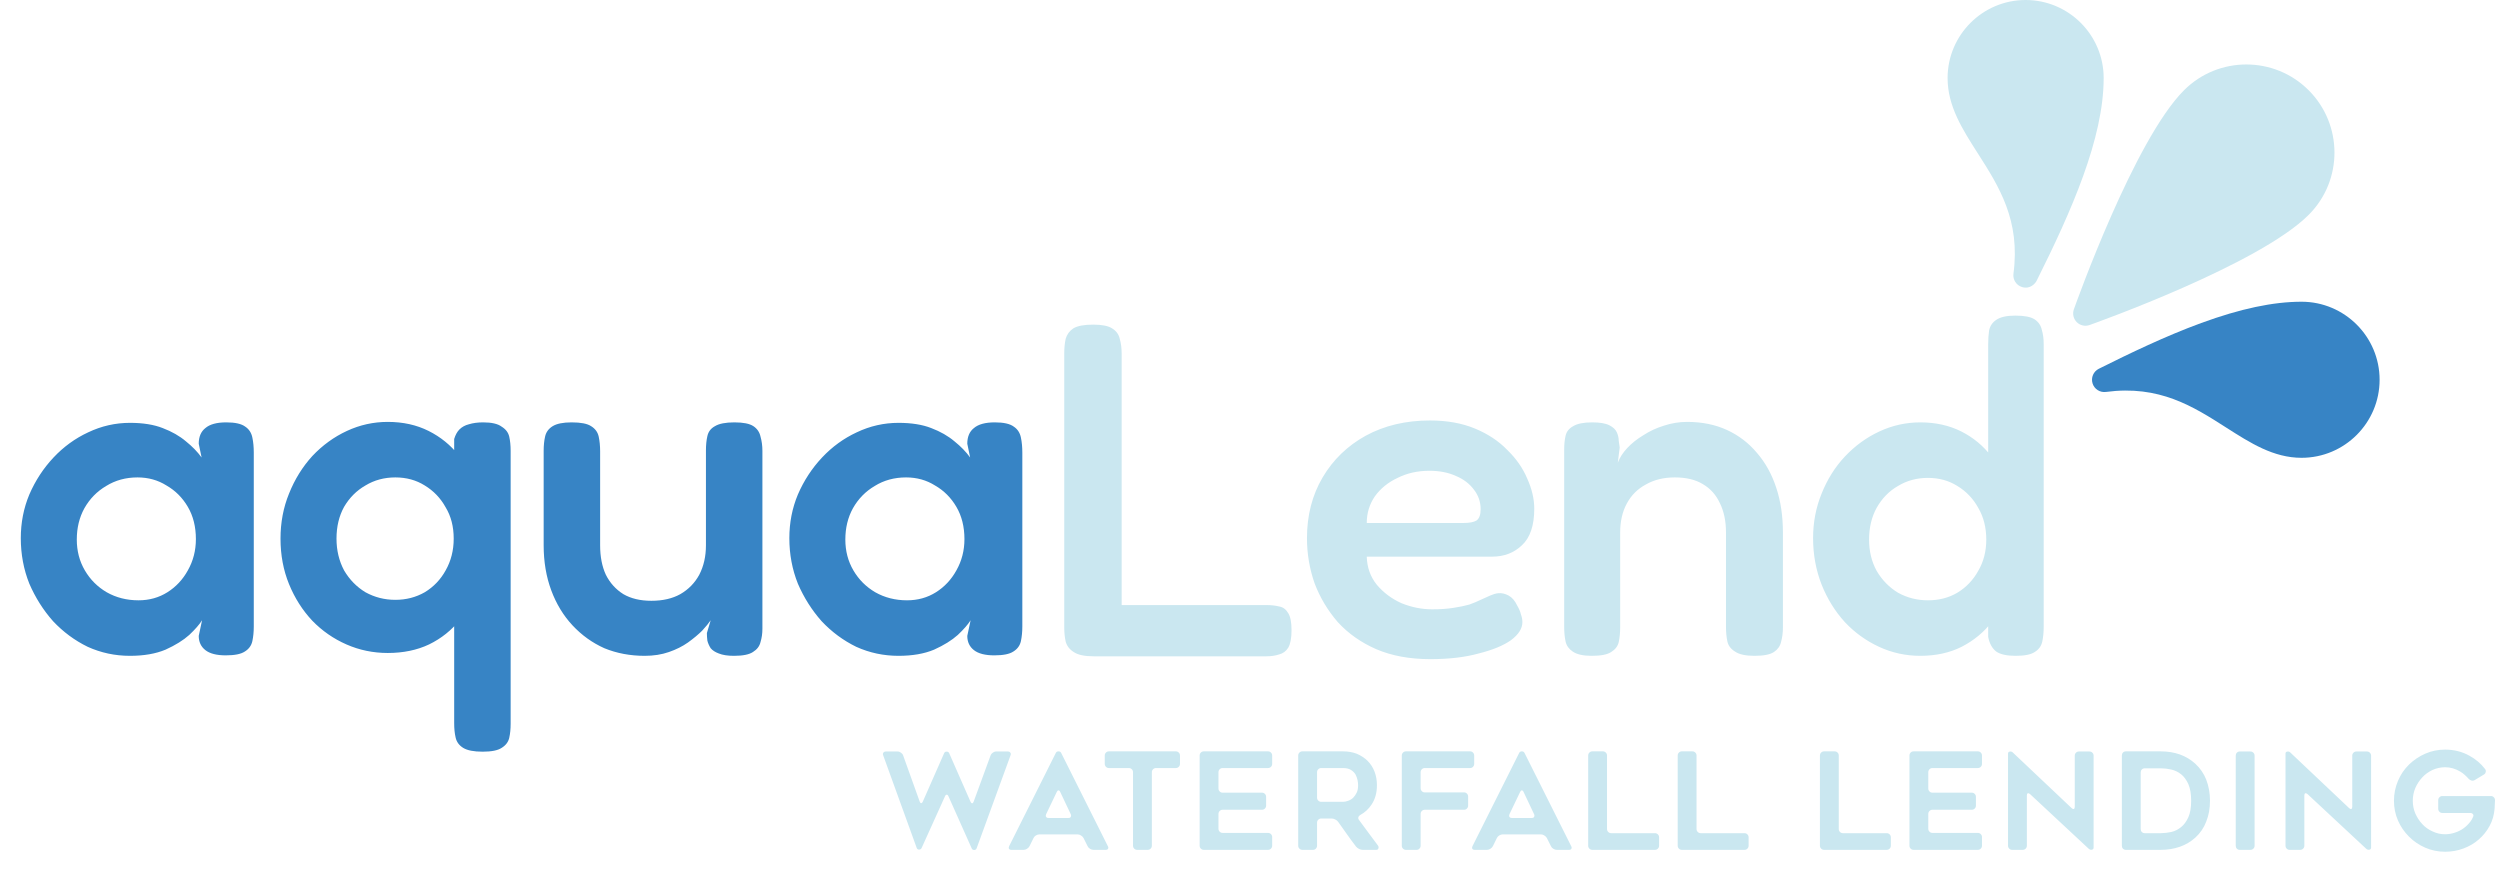 <svg width="353" height="125" viewBox="0 0 353 125" fill="none" xmlns="http://www.w3.org/2000/svg">
<path d="M31.881 92.536C30.585 92.536 29.625 92.29 29 91.799C28.375 91.308 28.062 90.638 28.062 89.789L28.531 87.578C28.174 88.159 27.57 88.851 26.722 89.655C25.873 90.414 24.756 91.107 23.372 91.732C21.987 92.313 20.312 92.603 18.347 92.603C16.247 92.603 14.26 92.179 12.384 91.33C10.553 90.437 8.922 89.231 7.493 87.712C6.108 86.149 4.992 84.384 4.143 82.419C3.339 80.409 2.937 78.265 2.937 75.987C2.937 73.798 3.339 71.744 4.143 69.823C4.992 67.858 6.131 66.116 7.56 64.597C8.989 63.078 10.62 61.895 12.451 61.046C14.327 60.153 16.292 59.706 18.347 59.706C20.178 59.706 21.719 59.952 22.97 60.443C24.265 60.934 25.36 61.56 26.253 62.319C27.146 63.034 27.883 63.793 28.464 64.597L28.062 62.654C28.062 61.671 28.375 60.934 29 60.443C29.625 59.907 30.608 59.639 31.948 59.639C33.199 59.639 34.092 59.84 34.628 60.242C35.164 60.599 35.499 61.113 35.633 61.783C35.767 62.408 35.834 63.123 35.834 63.927V88.449C35.834 89.208 35.767 89.901 35.633 90.526C35.499 91.151 35.142 91.643 34.561 92C34.025 92.357 33.132 92.536 31.881 92.536ZM19.553 84.764C21.072 84.764 22.434 84.384 23.64 83.625C24.846 82.866 25.806 81.838 26.521 80.543C27.28 79.203 27.66 77.729 27.66 76.121C27.66 74.379 27.28 72.86 26.521 71.565C25.762 70.27 24.756 69.265 23.506 68.55C22.3 67.791 20.938 67.411 19.419 67.411C17.766 67.411 16.292 67.813 14.997 68.617C13.701 69.376 12.674 70.426 11.915 71.766C11.2 73.061 10.843 74.535 10.843 76.188C10.843 77.796 11.223 79.248 11.982 80.543C12.741 81.838 13.768 82.866 15.064 83.625C16.404 84.384 17.9 84.764 19.553 84.764ZM54.75 92.201C52.696 92.201 50.753 91.799 48.921 90.995C47.09 90.191 45.482 89.074 44.097 87.645C42.713 86.171 41.618 84.451 40.814 82.486C40.01 80.521 39.608 78.377 39.608 76.054C39.608 73.776 40.01 71.654 40.814 69.689C41.618 67.679 42.713 65.915 44.097 64.396C45.527 62.877 47.157 61.694 48.988 60.845C50.82 59.996 52.74 59.572 54.75 59.572C56.894 59.572 58.815 59.996 60.512 60.845C62.21 61.694 63.639 62.855 64.8 64.329C66.006 65.803 66.922 67.545 67.547 69.555C68.173 71.52 68.508 73.642 68.552 75.92C68.552 78.198 68.24 80.32 67.614 82.285C67.034 84.25 66.14 85.992 64.934 87.511C63.773 88.985 62.321 90.146 60.579 90.995C58.882 91.799 56.939 92.201 54.75 92.201ZM55.822 84.697C57.341 84.697 58.726 84.34 59.976 83.625C61.227 82.866 62.21 81.838 62.924 80.543C63.684 79.203 64.063 77.707 64.063 76.054C64.063 74.357 63.684 72.883 62.924 71.632C62.21 70.337 61.227 69.309 59.976 68.55C58.77 67.791 57.386 67.411 55.822 67.411C54.259 67.411 52.852 67.791 51.601 68.55C50.351 69.265 49.346 70.27 48.586 71.565C47.872 72.86 47.514 74.357 47.514 76.054C47.514 77.707 47.872 79.203 48.586 80.543C49.346 81.838 50.351 82.866 51.601 83.625C52.897 84.34 54.304 84.697 55.822 84.697ZM68.15 106.137C66.9 106.137 65.984 105.958 65.403 105.601C64.823 105.244 64.465 104.752 64.331 104.127C64.197 103.546 64.13 102.876 64.13 102.117V61.984C64.309 61.403 64.555 60.957 64.867 60.644C65.225 60.287 65.671 60.041 66.207 59.907C66.788 59.728 67.458 59.639 68.217 59.639C69.423 59.639 70.294 59.84 70.83 60.242C71.411 60.599 71.768 61.068 71.902 61.649C72.036 62.23 72.103 62.9 72.103 63.659V102.184C72.103 102.943 72.036 103.613 71.902 104.194C71.768 104.775 71.411 105.244 70.83 105.601C70.294 105.958 69.401 106.137 68.15 106.137ZM91.036 92.603C88.981 92.603 87.083 92.246 85.341 91.531C83.643 90.772 82.147 89.7 80.852 88.315C79.556 86.93 78.551 85.278 77.837 83.357C77.122 81.436 76.765 79.315 76.765 76.992V63.659C76.765 62.9 76.832 62.23 76.966 61.649C77.1 61.024 77.457 60.532 78.038 60.175C78.618 59.818 79.512 59.639 80.718 59.639C82.013 59.639 82.929 59.818 83.465 60.175C84.045 60.532 84.403 61.024 84.537 61.649C84.671 62.274 84.738 62.967 84.738 63.726V76.992C84.738 78.6 85.006 79.985 85.542 81.146C86.122 82.307 86.949 83.223 88.021 83.893C89.093 84.518 90.41 84.831 91.974 84.831C93.582 84.831 94.944 84.518 96.061 83.893C97.222 83.223 98.115 82.307 98.741 81.146C99.366 79.94 99.679 78.555 99.679 76.992V63.592C99.679 62.833 99.746 62.163 99.88 61.582C100.014 60.957 100.371 60.488 100.952 60.175C101.532 59.818 102.448 59.639 103.699 59.639C104.949 59.639 105.843 59.818 106.379 60.175C106.915 60.532 107.25 61.024 107.384 61.649C107.562 62.274 107.652 62.944 107.652 63.659V88.784C107.652 89.454 107.562 90.079 107.384 90.66C107.25 91.241 106.892 91.71 106.312 92.067C105.776 92.424 104.882 92.603 103.632 92.603C102.738 92.603 102.024 92.491 101.488 92.268C100.996 92.089 100.617 91.844 100.349 91.531C100.125 91.174 99.969 90.816 99.88 90.459C99.835 90.102 99.813 89.744 99.813 89.387L100.349 87.578C100.081 87.98 99.679 88.471 99.143 89.052C98.607 89.588 97.937 90.146 97.133 90.727C96.373 91.263 95.48 91.71 94.453 92.067C93.425 92.424 92.286 92.603 91.036 92.603ZM140.4 92.536C139.105 92.536 138.144 92.29 137.519 91.799C136.894 91.308 136.581 90.638 136.581 89.789L137.05 87.578C136.693 88.159 136.09 88.851 135.241 89.655C134.392 90.414 133.276 91.107 131.891 91.732C130.506 92.313 128.831 92.603 126.866 92.603C124.767 92.603 122.779 92.179 120.903 91.33C119.072 90.437 117.441 89.231 116.012 87.712C114.627 86.149 113.511 84.384 112.662 82.419C111.858 80.409 111.456 78.265 111.456 75.987C111.456 73.798 111.858 71.744 112.662 69.823C113.511 67.858 114.65 66.116 116.079 64.597C117.508 63.078 119.139 61.895 120.97 61.046C122.846 60.153 124.811 59.706 126.866 59.706C128.697 59.706 130.238 59.952 131.489 60.443C132.784 60.934 133.879 61.56 134.772 62.319C135.665 63.034 136.402 63.793 136.983 64.597L136.581 62.654C136.581 61.671 136.894 60.934 137.519 60.443C138.144 59.907 139.127 59.639 140.467 59.639C141.718 59.639 142.611 59.84 143.147 60.242C143.683 60.599 144.018 61.113 144.152 61.783C144.286 62.408 144.353 63.123 144.353 63.927V88.449C144.353 89.208 144.286 89.901 144.152 90.526C144.018 91.151 143.661 91.643 143.08 92C142.544 92.357 141.651 92.536 140.4 92.536ZM128.072 84.764C129.591 84.764 130.953 84.384 132.159 83.625C133.365 82.866 134.325 81.838 135.04 80.543C135.799 79.203 136.179 77.729 136.179 76.121C136.179 74.379 135.799 72.86 135.04 71.565C134.281 70.27 133.276 69.265 132.025 68.55C130.819 67.791 129.457 67.411 127.938 67.411C126.285 67.411 124.811 67.813 123.516 68.617C122.221 69.376 121.193 70.426 120.434 71.766C119.719 73.061 119.362 74.535 119.362 76.188C119.362 77.796 119.742 79.248 120.501 80.543C121.26 81.838 122.288 82.866 123.583 83.625C124.923 84.384 126.419 84.764 128.072 84.764Z" fill="#3784C5"/>
<path d="M154.425 92.67C153.13 92.67 152.192 92.469 151.611 92.067C151.031 91.71 150.651 91.218 150.472 90.593C150.338 89.968 150.271 89.298 150.271 88.583V49.924C150.271 49.165 150.338 48.472 150.472 47.847C150.651 47.222 151.008 46.73 151.544 46.373C152.125 46.016 153.063 45.837 154.358 45.837C155.609 45.837 156.502 46.016 157.038 46.373C157.619 46.73 157.976 47.222 158.11 47.847C158.289 48.472 158.378 49.165 158.378 49.924V85.434H178.813C179.483 85.434 180.086 85.501 180.622 85.635C181.158 85.724 181.583 86.037 181.895 86.573C182.208 87.064 182.364 87.868 182.364 88.985C182.364 90.102 182.208 90.928 181.895 91.464C181.583 91.955 181.158 92.268 180.622 92.402C180.086 92.581 179.483 92.67 178.813 92.67H154.425ZM201.964 93.072C199.06 93.072 196.514 92.603 194.326 91.665C192.182 90.727 190.373 89.454 188.899 87.846C187.469 86.193 186.375 84.362 185.616 82.352C184.901 80.297 184.544 78.176 184.544 75.987C184.544 72.771 185.281 69.912 186.755 67.411C188.229 64.91 190.261 62.944 192.852 61.515C195.487 60.086 198.502 59.371 201.897 59.371C204.309 59.371 206.43 59.751 208.262 60.51C210.093 61.269 211.612 62.274 212.818 63.525C214.068 64.731 215.006 66.071 215.632 67.545C216.302 69.019 216.637 70.448 216.637 71.833C216.637 74.2 216.056 75.92 214.895 76.992C213.778 78.064 212.371 78.6 210.674 78.6H192.986C193.03 80.119 193.499 81.436 194.393 82.553C195.331 83.67 196.492 84.541 197.877 85.166C199.306 85.747 200.758 86.037 202.232 86.037C203.348 86.037 204.331 85.97 205.18 85.836C206.073 85.702 206.832 85.546 207.458 85.367C208.083 85.144 208.619 84.92 209.066 84.697C209.557 84.474 210.004 84.273 210.406 84.094C210.808 83.915 211.187 83.804 211.545 83.759C212.036 83.714 212.527 83.826 213.019 84.094C213.51 84.362 213.912 84.831 214.225 85.501C214.493 85.948 214.671 86.372 214.761 86.774C214.895 87.131 214.962 87.489 214.962 87.846C214.962 88.739 214.426 89.588 213.354 90.392C212.282 91.151 210.763 91.777 208.798 92.268C206.877 92.804 204.599 93.072 201.964 93.072ZM192.986 73.843H206.721C207.48 73.843 208.061 73.731 208.463 73.508C208.865 73.24 209.066 72.704 209.066 71.9C209.066 70.873 208.753 69.957 208.128 69.153C207.502 68.304 206.654 67.657 205.582 67.21C204.51 66.719 203.259 66.473 201.83 66.473C200.177 66.473 198.681 66.808 197.341 67.478C196.001 68.103 194.929 68.974 194.125 70.091C193.365 71.208 192.986 72.458 192.986 73.843ZM224.748 92.603C223.542 92.603 222.648 92.402 222.068 92C221.532 91.643 221.197 91.174 221.063 90.593C220.929 89.968 220.862 89.275 220.862 88.516V63.458C220.862 62.743 220.929 62.096 221.063 61.515C221.197 60.934 221.554 60.488 222.135 60.175C222.715 59.818 223.609 59.639 224.815 59.639C225.887 59.639 226.691 59.773 227.227 60.041C227.763 60.309 228.12 60.644 228.299 61.046C228.477 61.448 228.567 61.85 228.567 62.252C228.611 62.654 228.656 62.967 228.701 63.19L228.433 65.334C228.701 64.619 229.147 63.927 229.773 63.257C230.398 62.587 231.157 61.984 232.051 61.448C232.944 60.867 233.904 60.421 234.932 60.108C236.004 59.751 237.098 59.572 238.215 59.572C240.314 59.572 242.19 59.952 243.843 60.711C245.495 61.47 246.902 62.542 248.064 63.927C249.27 65.312 250.185 66.964 250.811 68.885C251.436 70.761 251.749 72.883 251.749 75.25V88.583C251.749 89.342 251.659 90.035 251.481 90.66C251.347 91.241 251.012 91.71 250.476 92.067C249.94 92.424 249.024 92.603 247.729 92.603C246.478 92.603 245.562 92.402 244.982 92C244.401 91.643 244.044 91.174 243.91 90.593C243.776 89.968 243.709 89.275 243.709 88.516V75.183C243.709 73.575 243.418 72.19 242.838 71.029C242.302 69.868 241.498 68.974 240.426 68.349C239.398 67.724 238.081 67.411 236.473 67.411C234.909 67.411 233.547 67.746 232.386 68.416C231.224 69.041 230.331 69.935 229.706 71.096C229.08 72.257 228.768 73.62 228.768 75.183V88.583C228.768 89.342 228.701 90.035 228.567 90.66C228.433 91.241 228.075 91.71 227.495 92.067C226.959 92.424 226.043 92.603 224.748 92.603ZM271.15 92.603C269.095 92.603 267.152 92.179 265.321 91.33C263.49 90.481 261.882 89.32 260.497 87.846C259.112 86.327 258.018 84.563 257.214 82.553C256.41 80.498 256.008 78.31 256.008 75.987C256.008 73.754 256.41 71.654 257.214 69.689C258.018 67.679 259.112 65.937 260.497 64.463C261.926 62.944 263.557 61.761 265.388 60.912C267.219 60.063 269.14 59.639 271.15 59.639C273.294 59.639 275.215 60.063 276.912 60.912C278.609 61.761 280.039 62.944 281.2 64.463C282.406 65.937 283.322 67.679 283.947 69.689C284.572 71.654 284.907 73.776 284.952 76.054C284.952 78.332 284.639 80.476 284.014 82.486C283.433 84.451 282.54 86.193 281.334 87.712C280.173 89.231 278.721 90.437 276.979 91.33C275.282 92.179 273.339 92.603 271.15 92.603ZM272.222 84.764C273.785 84.764 275.17 84.407 276.376 83.692C277.627 82.933 278.609 81.905 279.324 80.61C280.083 79.315 280.463 77.841 280.463 76.188C280.463 74.491 280.083 72.994 279.324 71.699C278.609 70.404 277.627 69.376 276.376 68.617C275.17 67.858 273.785 67.478 272.222 67.478C270.659 67.478 269.252 67.858 268.001 68.617C266.75 69.332 265.745 70.359 264.986 71.699C264.271 72.994 263.914 74.491 263.914 76.188C263.914 77.841 264.271 79.315 264.986 80.61C265.745 81.905 266.75 82.933 268.001 83.692C269.296 84.407 270.703 84.764 272.222 84.764ZM284.617 92.603C283.366 92.603 282.451 92.402 281.87 92C281.289 91.553 280.91 90.861 280.731 89.923V48.651C280.731 47.892 280.776 47.222 280.865 46.641C280.999 46.016 281.334 45.524 281.87 45.167C282.451 44.765 283.344 44.564 284.55 44.564C285.845 44.564 286.761 44.743 287.297 45.1C287.833 45.457 288.168 45.949 288.302 46.574C288.481 47.155 288.57 47.825 288.57 48.584V88.516C288.57 89.275 288.503 89.968 288.369 90.593C288.235 91.218 287.878 91.71 287.297 92.067C286.761 92.424 285.868 92.603 284.617 92.603Z" fill="#CAE7F0"/>
<path d="M142.684 106.662L137.896 119.791C137.833 119.943 137.719 120.019 137.554 120.019C137.389 120.019 137.275 119.949 137.212 119.81L133.925 112.438C133.862 112.286 133.779 112.21 133.678 112.21C133.577 112.21 133.494 112.286 133.431 112.438L130.125 119.753C130.049 119.892 129.929 119.962 129.764 119.962C129.612 119.962 129.504 119.886 129.441 119.734L124.71 106.662C124.647 106.51 124.653 106.383 124.729 106.282C124.805 106.168 124.925 106.111 125.09 106.111H126.743C126.908 106.111 127.066 106.168 127.218 106.282C127.37 106.383 127.471 106.51 127.522 106.662L129.859 113.179C129.91 113.331 129.979 113.407 130.068 113.407C130.157 113.407 130.233 113.337 130.296 113.198L133.317 106.339C133.38 106.2 133.494 106.13 133.659 106.13C133.836 106.13 133.957 106.2 134.02 106.339L137.041 113.217C137.104 113.356 137.18 113.426 137.269 113.426C137.358 113.426 137.427 113.35 137.478 113.198L139.872 106.662C139.923 106.51 140.024 106.383 140.176 106.282C140.328 106.168 140.486 106.111 140.651 106.111H142.304C142.469 106.111 142.589 106.168 142.665 106.282C142.741 106.383 142.747 106.51 142.684 106.662ZM142.487 119.487L149.08 106.32C149.156 106.168 149.283 106.092 149.46 106.092C149.638 106.092 149.764 106.168 149.84 106.32L156.433 119.487C156.509 119.626 156.516 119.747 156.452 119.848C156.402 119.949 156.294 120 156.129 120H154.4C154.236 120 154.071 119.949 153.906 119.848C153.742 119.747 153.628 119.62 153.564 119.468L152.994 118.328C152.918 118.189 152.798 118.068 152.633 117.967C152.481 117.866 152.323 117.815 152.158 117.815H146.762C146.598 117.815 146.433 117.866 146.268 117.967C146.104 118.068 145.99 118.195 145.926 118.347L145.375 119.468C145.299 119.62 145.179 119.747 145.014 119.848C144.862 119.949 144.704 120 144.539 120H142.81C142.646 120 142.532 119.949 142.468 119.848C142.418 119.747 142.424 119.626 142.487 119.487ZM148.054 115.497H150.866C151.031 115.497 151.139 115.446 151.189 115.345C151.253 115.231 151.253 115.104 151.189 114.965L149.707 111.83C149.644 111.678 149.562 111.602 149.46 111.602C149.359 111.602 149.277 111.678 149.213 111.83L147.712 114.965C147.649 115.117 147.649 115.244 147.712 115.345C147.776 115.446 147.89 115.497 148.054 115.497ZM166.024 108.448H163.231C163.067 108.448 162.927 108.505 162.813 108.619C162.699 108.733 162.642 108.872 162.642 109.037V119.411C162.642 119.576 162.585 119.715 162.471 119.829C162.357 119.943 162.218 120 162.053 120H160.571C160.407 120 160.267 119.943 160.153 119.829C160.039 119.715 159.982 119.576 159.982 119.411V109.037C159.982 108.872 159.925 108.733 159.811 108.619C159.697 108.505 159.558 108.448 159.393 108.448H156.581C156.417 108.448 156.277 108.391 156.163 108.277C156.049 108.163 155.992 108.024 155.992 107.859V106.681C155.992 106.516 156.049 106.377 156.163 106.263C156.277 106.149 156.417 106.092 156.581 106.092H166.024C166.189 106.092 166.328 106.149 166.442 106.263C166.556 106.377 166.613 106.516 166.613 106.681V107.859C166.613 108.024 166.556 108.163 166.442 108.277C166.328 108.391 166.189 108.448 166.024 108.448ZM172.049 109.037V111.336C172.049 111.501 172.106 111.64 172.22 111.754C172.334 111.868 172.473 111.925 172.638 111.925H178.186C178.35 111.925 178.49 111.982 178.604 112.096C178.718 112.21 178.775 112.349 178.775 112.514V113.749C178.775 113.914 178.718 114.053 178.604 114.167C178.49 114.281 178.35 114.338 178.186 114.338H172.638C172.473 114.338 172.334 114.395 172.22 114.509C172.106 114.623 172.049 114.762 172.049 114.927V117.017C172.049 117.182 172.106 117.321 172.22 117.435C172.334 117.549 172.473 117.606 172.638 117.606H179.041C179.205 117.606 179.345 117.663 179.459 117.777C179.573 117.891 179.63 118.03 179.63 118.195V119.411C179.63 119.576 179.573 119.715 179.459 119.829C179.345 119.943 179.205 120 179.041 120H169.978C169.813 120 169.674 119.943 169.56 119.829C169.446 119.715 169.389 119.576 169.389 119.411V106.681C169.389 106.516 169.446 106.377 169.56 106.263C169.674 106.149 169.813 106.092 169.978 106.092H179.041C179.205 106.092 179.345 106.149 179.459 106.263C179.573 106.377 179.63 106.516 179.63 106.681V107.859C179.63 108.024 179.573 108.163 179.459 108.277C179.345 108.391 179.205 108.448 179.041 108.448H172.638C172.473 108.448 172.334 108.505 172.22 108.619C172.106 108.733 172.049 108.872 172.049 109.037ZM185.398 120H183.897C183.733 120 183.593 119.943 183.479 119.829C183.365 119.715 183.308 119.576 183.308 119.411V106.681C183.308 106.516 183.365 106.377 183.479 106.263C183.593 106.149 183.733 106.092 183.897 106.092H189.635C190.345 106.092 190.997 106.206 191.592 106.434C192.175 106.687 192.675 107.017 193.093 107.422C193.309 107.637 193.499 107.872 193.663 108.125C193.828 108.378 193.967 108.651 194.081 108.942C194.309 109.537 194.423 110.183 194.423 110.88C194.423 111.957 194.164 112.875 193.644 113.635C193.239 114.243 192.713 114.724 192.067 115.079C191.928 115.155 191.839 115.263 191.801 115.402C191.763 115.529 191.795 115.655 191.896 115.782C192.365 116.415 192.808 117.017 193.226 117.587C193.657 118.144 194.1 118.74 194.556 119.373C194.658 119.512 194.683 119.652 194.632 119.791C194.594 119.93 194.493 120 194.328 120H192.409C192.245 120 192.074 119.956 191.896 119.867C191.719 119.778 191.58 119.671 191.478 119.544C191.263 119.253 191.048 118.968 190.832 118.689C190.63 118.398 190.421 118.106 190.205 117.815L188.951 116.048C188.85 115.909 188.711 115.795 188.533 115.706C188.356 115.617 188.185 115.573 188.02 115.573H186.557C186.393 115.573 186.253 115.63 186.139 115.744C186.025 115.858 185.968 115.997 185.968 116.162V119.411C185.968 119.576 185.911 119.715 185.797 119.829C185.696 119.943 185.563 120 185.398 120ZM186.557 113.217H189.635C189.863 113.217 190.11 113.166 190.376 113.065C190.655 112.964 190.889 112.818 191.079 112.628C191.269 112.438 191.434 112.197 191.573 111.906C191.7 111.64 191.763 111.298 191.763 110.88C191.763 110.652 191.738 110.411 191.687 110.158C191.662 110.019 191.624 109.886 191.573 109.759C191.523 109.62 191.466 109.487 191.402 109.36C191.25 109.107 191.035 108.891 190.756 108.714C190.465 108.537 190.091 108.448 189.635 108.448H186.557C186.393 108.448 186.253 108.505 186.139 108.619C186.025 108.733 185.968 108.872 185.968 109.037V112.628C185.968 112.793 186.025 112.932 186.139 113.046C186.253 113.16 186.393 113.217 186.557 113.217ZM200.593 109.037V111.298C200.593 111.463 200.65 111.602 200.764 111.716C200.878 111.83 201.018 111.887 201.182 111.887H206.73C206.895 111.887 207.028 111.944 207.129 112.058C207.243 112.172 207.3 112.311 207.3 112.476V113.749C207.3 113.914 207.243 114.053 207.129 114.167C207.028 114.281 206.895 114.338 206.73 114.338H201.182C201.018 114.338 200.878 114.395 200.764 114.509C200.65 114.623 200.593 114.762 200.593 114.927V119.411C200.593 119.576 200.536 119.715 200.422 119.829C200.321 119.943 200.188 120 200.023 120H198.522C198.358 120 198.218 119.943 198.104 119.829C197.99 119.715 197.933 119.576 197.933 119.411V106.681C197.933 106.516 197.99 106.377 198.104 106.263C198.218 106.149 198.358 106.092 198.522 106.092H207.585C207.75 106.092 207.883 106.149 207.984 106.263C208.098 106.377 208.155 106.516 208.155 106.681V107.859C208.155 108.024 208.098 108.163 207.984 108.277C207.883 108.391 207.75 108.448 207.585 108.448H201.182C201.018 108.448 200.878 108.505 200.764 108.619C200.65 108.733 200.593 108.872 200.593 109.037ZM207.911 119.487L214.504 106.32C214.58 106.168 214.707 106.092 214.884 106.092C215.062 106.092 215.188 106.168 215.264 106.32L221.857 119.487C221.933 119.626 221.94 119.747 221.876 119.848C221.826 119.949 221.718 120 221.553 120H219.824C219.66 120 219.495 119.949 219.33 119.848C219.166 119.747 219.052 119.62 218.988 119.468L218.418 118.328C218.342 118.189 218.222 118.068 218.057 117.967C217.905 117.866 217.747 117.815 217.582 117.815H212.186C212.022 117.815 211.857 117.866 211.692 117.967C211.528 118.068 211.414 118.195 211.35 118.347L210.799 119.468C210.723 119.62 210.603 119.747 210.438 119.848C210.286 119.949 210.128 120 209.963 120H208.234C208.07 120 207.956 119.949 207.892 119.848C207.842 119.747 207.848 119.626 207.911 119.487ZM213.478 115.497H216.29C216.455 115.497 216.563 115.446 216.613 115.345C216.677 115.231 216.677 115.104 216.613 114.965L215.131 111.83C215.068 111.678 214.986 111.602 214.884 111.602C214.783 111.602 214.701 111.678 214.637 111.83L213.136 114.965C213.073 115.117 213.073 115.244 213.136 115.345C213.2 115.446 213.314 115.497 213.478 115.497ZM234.264 118.233V119.411C234.264 119.576 234.207 119.715 234.093 119.829C233.979 119.943 233.84 120 233.675 120H224.84C224.676 120 224.536 119.943 224.422 119.829C224.308 119.715 224.251 119.576 224.251 119.411V106.681C224.251 106.516 224.308 106.377 224.422 106.263C224.536 106.149 224.676 106.092 224.84 106.092H226.322C226.487 106.092 226.626 106.149 226.74 106.263C226.854 106.377 226.911 106.516 226.911 106.681V117.055C226.911 117.22 226.968 117.359 227.082 117.473C227.196 117.587 227.336 117.644 227.5 117.644H233.675C233.84 117.644 233.979 117.701 234.093 117.815C234.207 117.929 234.264 118.068 234.264 118.233ZM246.904 118.233V119.411C246.904 119.576 246.847 119.715 246.733 119.829C246.619 119.943 246.479 120 246.315 120H237.48C237.315 120 237.176 119.943 237.062 119.829C236.948 119.715 236.891 119.576 236.891 119.411V106.681C236.891 106.516 236.948 106.377 237.062 106.263C237.176 106.149 237.315 106.092 237.48 106.092H238.962C239.126 106.092 239.266 106.149 239.38 106.263C239.494 106.377 239.551 106.516 239.551 106.681V117.055C239.551 117.22 239.608 117.359 239.722 117.473C239.836 117.587 239.975 117.644 240.14 117.644H246.315C246.479 117.644 246.619 117.701 246.733 117.815C246.847 117.929 246.904 118.068 246.904 118.233ZM266.987 118.233V119.411C266.987 119.576 266.93 119.715 266.816 119.829C266.702 119.943 266.563 120 266.398 120H257.563C257.399 120 257.259 119.943 257.145 119.829C257.031 119.715 256.974 119.576 256.974 119.411V106.681C256.974 106.516 257.031 106.377 257.145 106.263C257.259 106.149 257.399 106.092 257.563 106.092H259.045C259.21 106.092 259.349 106.149 259.463 106.263C259.577 106.377 259.634 106.516 259.634 106.681V117.055C259.634 117.22 259.691 117.359 259.805 117.473C259.919 117.587 260.059 117.644 260.223 117.644H266.398C266.563 117.644 266.702 117.701 266.816 117.815C266.93 117.929 266.987 118.068 266.987 118.233ZM272.274 109.037V111.336C272.274 111.501 272.331 111.64 272.445 111.754C272.559 111.868 272.698 111.925 272.863 111.925H278.411C278.575 111.925 278.715 111.982 278.829 112.096C278.943 112.21 279 112.349 279 112.514V113.749C279 113.914 278.943 114.053 278.829 114.167C278.715 114.281 278.575 114.338 278.411 114.338H272.863C272.698 114.338 272.559 114.395 272.445 114.509C272.331 114.623 272.274 114.762 272.274 114.927V117.017C272.274 117.182 272.331 117.321 272.445 117.435C272.559 117.549 272.698 117.606 272.863 117.606H279.266C279.43 117.606 279.57 117.663 279.684 117.777C279.798 117.891 279.855 118.03 279.855 118.195V119.411C279.855 119.576 279.798 119.715 279.684 119.829C279.57 119.943 279.43 120 279.266 120H270.203C270.038 120 269.899 119.943 269.785 119.829C269.671 119.715 269.614 119.576 269.614 119.411V106.681C269.614 106.516 269.671 106.377 269.785 106.263C269.899 106.149 270.038 106.092 270.203 106.092H279.266C279.43 106.092 279.57 106.149 279.684 106.263C279.798 106.377 279.855 106.516 279.855 106.681V107.859C279.855 108.024 279.798 108.163 279.684 108.277C279.57 108.391 279.43 108.448 279.266 108.448H272.863C272.698 108.448 272.559 108.505 272.445 108.619C272.331 108.733 272.274 108.872 272.274 109.037ZM286.193 112.324V119.411C286.193 119.576 286.136 119.715 286.022 119.829C285.908 119.943 285.769 120 285.604 120H284.103C283.951 120 283.818 119.943 283.704 119.829C283.59 119.715 283.533 119.576 283.533 119.411V106.415C283.533 106.25 283.609 106.155 283.761 106.13C283.926 106.092 284.065 106.124 284.179 106.225L292.52 114.11C292.647 114.224 292.748 114.262 292.824 114.224C292.913 114.186 292.957 114.085 292.957 113.92V106.7C292.957 106.535 293.014 106.396 293.128 106.282C293.242 106.168 293.382 106.111 293.546 106.111H295.028C295.193 106.111 295.332 106.168 295.446 106.282C295.56 106.396 295.617 106.535 295.617 106.7V119.677C295.617 119.842 295.535 119.943 295.37 119.981C295.218 120.006 295.079 119.968 294.952 119.867L286.63 112.115C286.504 112.014 286.396 111.982 286.307 112.02C286.231 112.058 286.193 112.159 286.193 112.324ZM300.176 120C300.011 120 299.872 119.943 299.758 119.829C299.656 119.715 299.606 119.576 299.606 119.411V106.681C299.606 106.516 299.656 106.377 299.758 106.263C299.872 106.149 300.011 106.092 300.176 106.092H305.078C307.066 106.092 308.7 106.675 309.98 107.84C310.664 108.473 311.177 109.221 311.519 110.082C311.873 111.007 312.051 111.995 312.051 113.046C312.051 113.603 312.006 114.129 311.918 114.623C311.829 115.104 311.696 115.567 311.519 116.01C311.189 116.884 310.676 117.638 309.98 118.271C309.334 118.854 308.605 119.284 307.795 119.563C306.959 119.854 306.053 120 305.078 120H300.176ZM302.836 117.644H305.097C305.578 117.644 306.078 117.587 306.598 117.473C307.092 117.359 307.548 117.131 307.966 116.789C308.371 116.472 308.713 116.01 308.992 115.402C309.258 114.819 309.391 114.04 309.391 113.065C309.391 112.102 309.258 111.317 308.992 110.709C308.713 110.101 308.371 109.639 307.966 109.322C307.548 108.993 307.085 108.771 306.579 108.657C306.059 108.543 305.565 108.486 305.097 108.486H302.836C302.671 108.486 302.532 108.543 302.418 108.657C302.316 108.771 302.266 108.91 302.266 109.075V117.055C302.266 117.22 302.316 117.359 302.418 117.473C302.532 117.587 302.671 117.644 302.836 117.644ZM317.758 120H316.257C316.092 120 315.953 119.943 315.839 119.829C315.737 119.715 315.687 119.576 315.687 119.411V106.7C315.687 106.535 315.737 106.396 315.839 106.282C315.953 106.168 316.092 106.111 316.257 106.111H317.758C317.922 106.111 318.062 106.168 318.176 106.282C318.29 106.396 318.347 106.535 318.347 106.7V119.411C318.347 119.576 318.29 119.715 318.176 119.829C318.062 119.943 317.922 120 317.758 120ZM325.374 112.324V119.411C325.374 119.576 325.317 119.715 325.203 119.829C325.089 119.943 324.949 120 324.785 120H323.284C323.132 120 322.999 119.943 322.885 119.829C322.771 119.715 322.714 119.576 322.714 119.411V106.415C322.714 106.25 322.79 106.155 322.942 106.13C323.106 106.092 323.246 106.124 323.36 106.225L331.701 114.11C331.827 114.224 331.929 114.262 332.005 114.224C332.093 114.186 332.138 114.085 332.138 113.92V106.7C332.138 106.535 332.195 106.396 332.309 106.282C332.423 106.168 332.562 106.111 332.727 106.111H334.209C334.373 106.111 334.513 106.168 334.627 106.282C334.741 106.396 334.798 106.535 334.798 106.7V119.677C334.798 119.842 334.715 119.943 334.551 119.981C334.399 120.006 334.259 119.968 334.133 119.867L325.811 112.115C325.684 112.014 325.576 111.982 325.488 112.02C325.412 112.058 325.374 112.159 325.374 112.324ZM352.295 112.989C352.282 113.242 352.269 113.496 352.257 113.749C352.257 114.002 352.25 114.148 352.238 114.186C352.162 115.085 351.927 115.896 351.535 116.618C351.129 117.365 350.616 118.005 349.996 118.537C349.375 119.082 348.653 119.506 347.83 119.81C347.006 120.114 346.145 120.266 345.246 120.266C344.258 120.266 343.327 120.076 342.453 119.696C341.579 119.316 340.812 118.797 340.154 118.138C339.482 117.467 338.963 116.707 338.596 115.858C338.216 114.984 338.026 114.053 338.026 113.065C338.026 112.09 338.216 111.152 338.596 110.253C338.786 109.81 339.007 109.398 339.261 109.018C339.527 108.638 339.824 108.283 340.154 107.954C340.825 107.308 341.591 106.795 342.453 106.415C343.327 106.035 344.258 105.845 345.246 105.845C346.512 105.845 347.665 106.136 348.704 106.719C349.578 107.2 350.306 107.821 350.889 108.581C350.99 108.708 351.022 108.847 350.984 108.999C350.958 109.151 350.876 109.271 350.737 109.36L349.445 110.139C349.305 110.228 349.153 110.253 348.989 110.215C348.837 110.177 348.704 110.101 348.59 109.987C348.412 109.784 348.222 109.594 348.02 109.417C347.83 109.24 347.614 109.081 347.374 108.942C346.702 108.537 345.993 108.334 345.246 108.334C344.638 108.334 344.049 108.461 343.479 108.714C342.896 108.993 342.415 109.341 342.035 109.759C341.629 110.19 341.3 110.69 341.047 111.26C340.806 111.83 340.686 112.432 340.686 113.065C340.686 113.711 340.806 114.313 341.047 114.87C341.3 115.44 341.629 115.94 342.035 116.371C342.427 116.802 342.909 117.144 343.479 117.397C344.023 117.663 344.612 117.796 345.246 117.796C345.727 117.796 346.189 117.72 346.633 117.568C347.076 117.429 347.481 117.226 347.849 116.96C348.203 116.707 348.526 116.39 348.818 116.01C348.982 115.795 349.109 115.573 349.198 115.345C349.274 115.193 349.267 115.066 349.179 114.965C349.103 114.851 348.982 114.794 348.818 114.794H344.866C344.701 114.794 344.562 114.737 344.448 114.623C344.334 114.509 344.277 114.37 344.277 114.205V112.989C344.277 112.824 344.334 112.685 344.448 112.571C344.562 112.457 344.701 112.4 344.866 112.4H351.706C351.87 112.4 352.01 112.457 352.124 112.571C352.238 112.685 352.295 112.824 352.295 112.989Z" fill="#CAE7F0"/>
<path d="M295.044 45.895C296.017 45.549 318.969 37.352 325.982 30.341C330.873 25.45 330.811 17.572 325.982 12.742C321.13 7.891 313.235 7.891 308.384 12.742C301.371 19.754 293.175 42.707 292.83 43.681C292.606 44.312 292.765 45.014 293.238 45.487C293.737 45.986 294.449 46.106 295.044 45.895Z" fill="#CAE7F0"/>
<path d="M286.019 0C279.943 0 275 4.943 275 11.019C275 14.98 277.078 18.232 279.279 21.675C282.242 26.31 285.306 31.103 284.3 38.646C284.188 39.486 284.7 40.283 285.51 40.532C286.684 40.893 287.402 39.986 287.57 39.65C292.487 29.815 297.038 19.539 297.038 11.019C297.038 4.943 292.095 0 286.019 0Z" fill="#CAE7F0"/>
<path d="M324.981 42.604C320.973 42.604 316.337 43.588 310.806 45.611C305.769 47.454 300.672 49.911 296.35 52.072C295.592 52.451 295.219 53.322 295.468 54.132C295.717 54.942 296.514 55.453 297.354 55.342C304.897 54.336 309.69 57.4 314.325 60.363C317.768 62.564 321.02 64.642 324.981 64.642C331.057 64.642 336 59.699 336 53.623C336 47.547 331.057 42.604 324.981 42.604Z" fill="#3784C5"/>
</svg>
